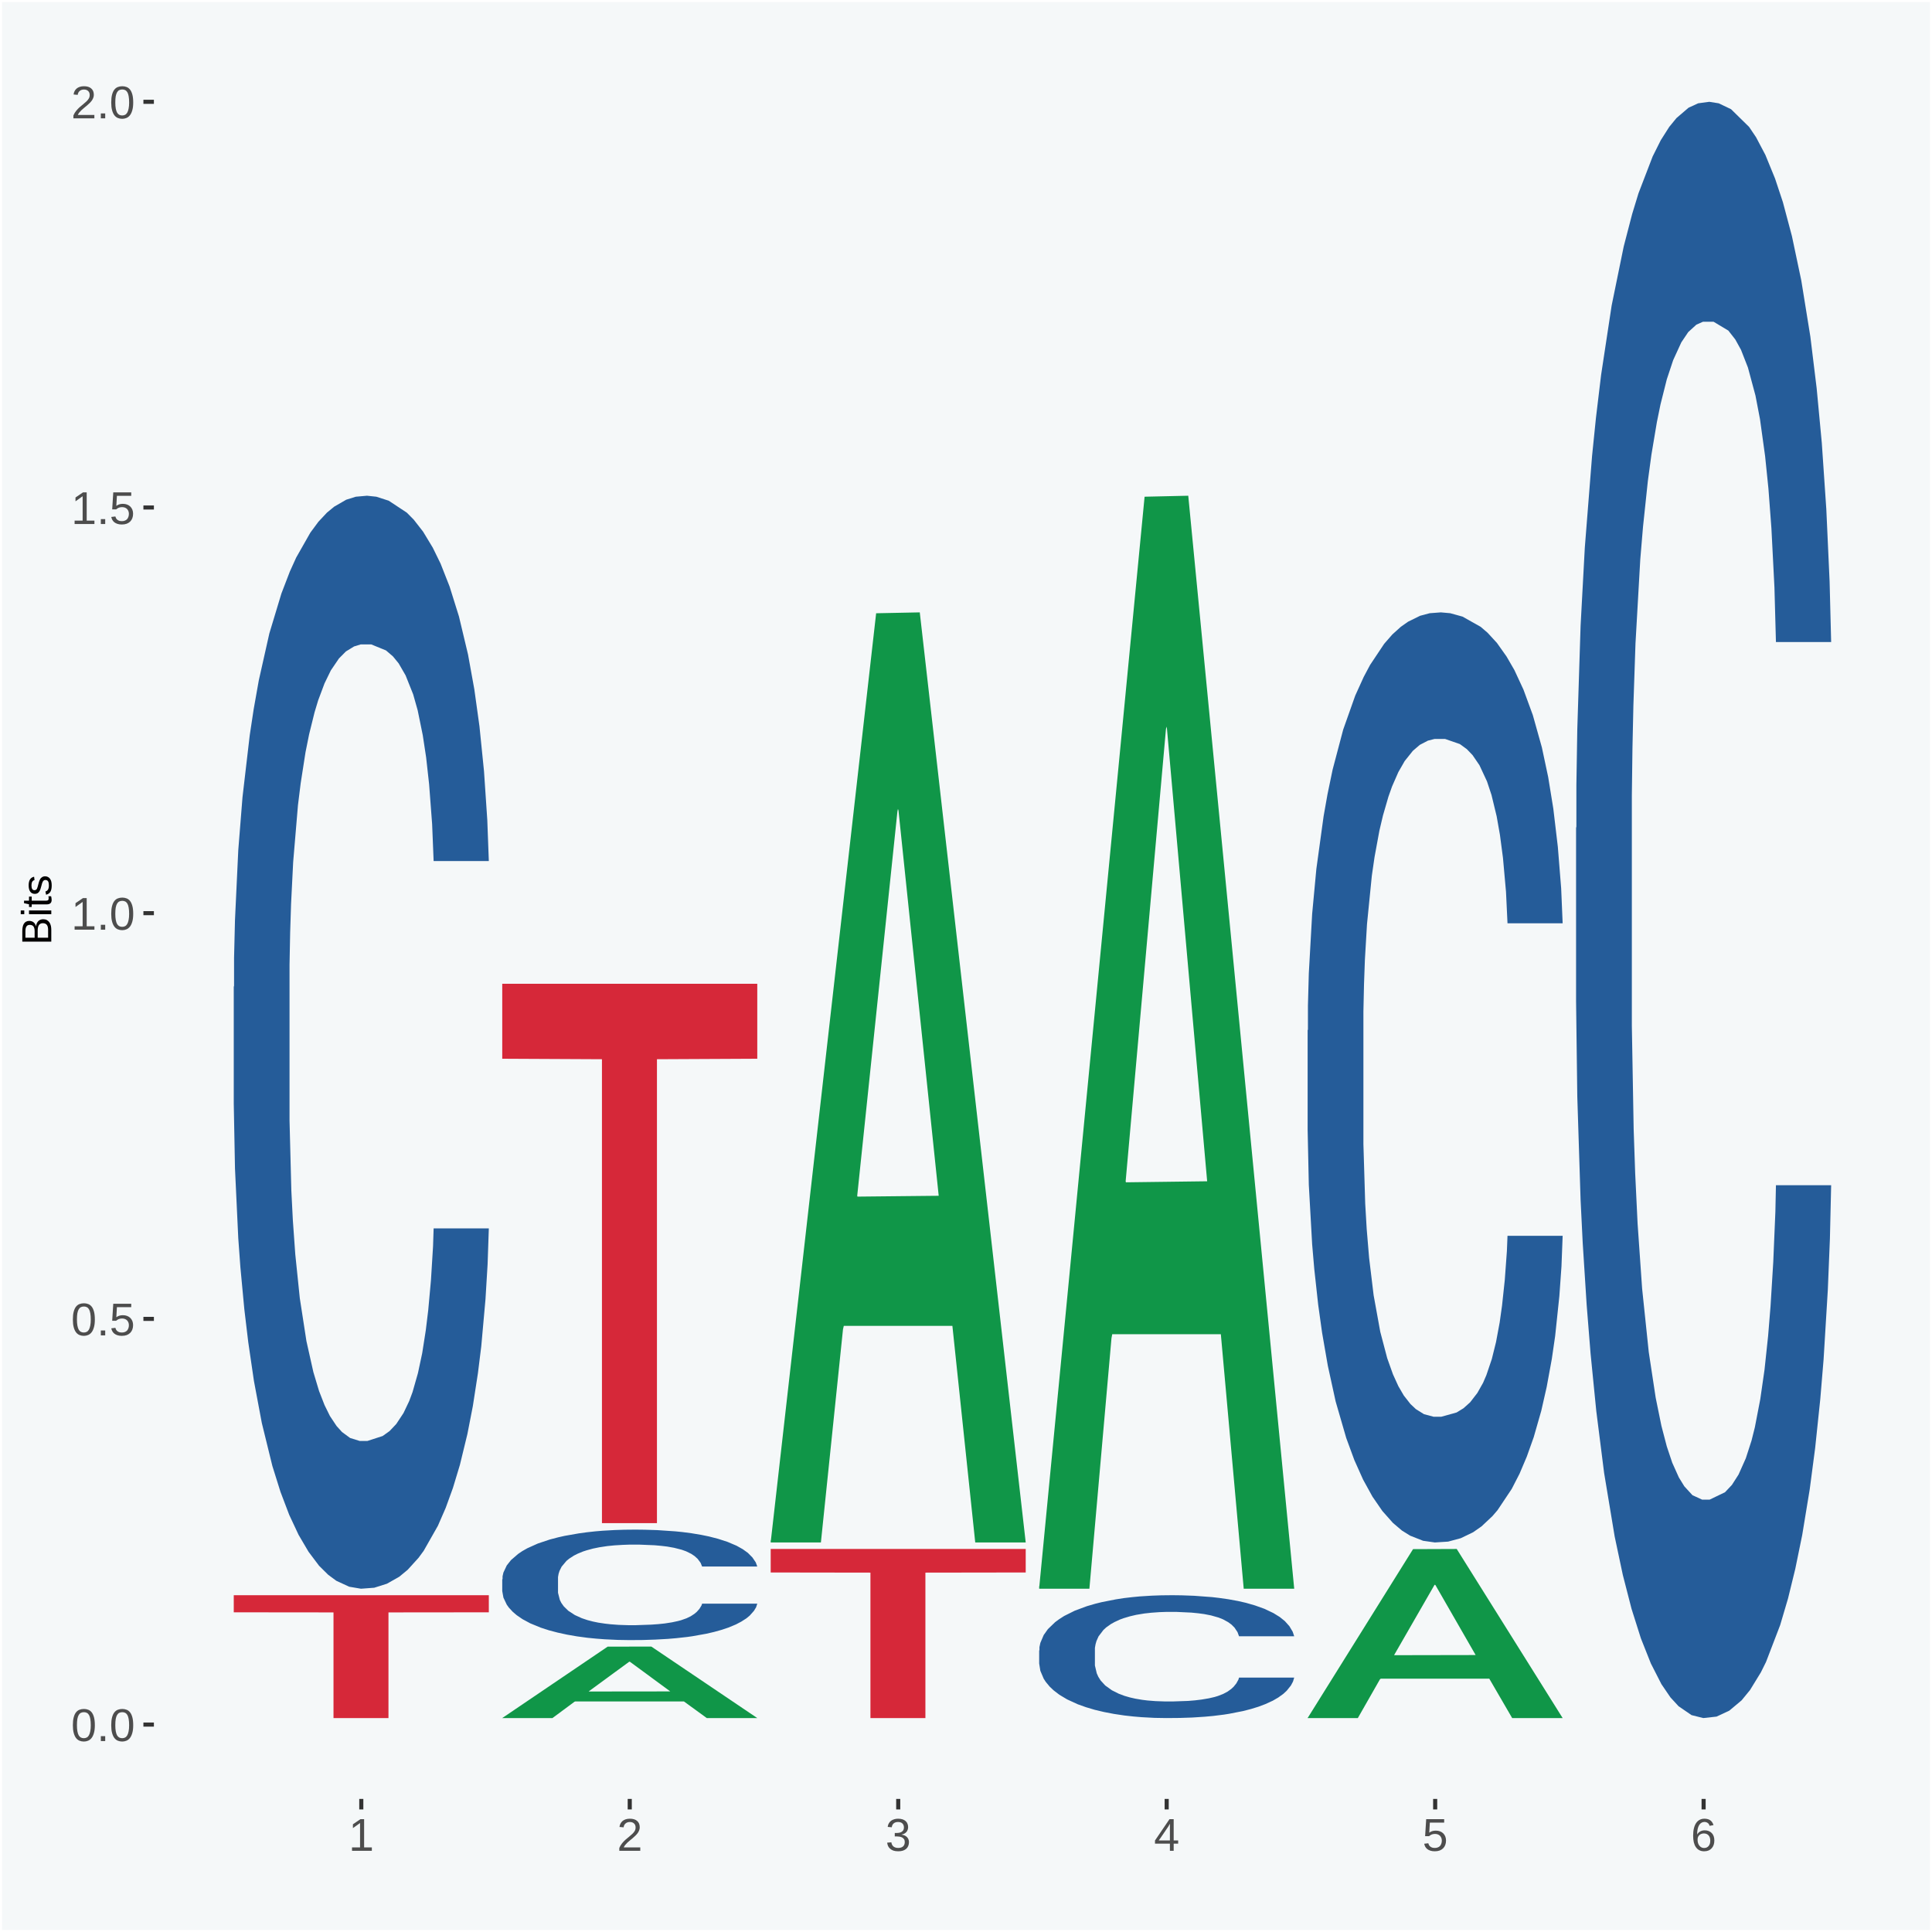 <?xml version="1.0" encoding="UTF-8"?>
<svg xmlns="http://www.w3.org/2000/svg" xmlns:xlink="http://www.w3.org/1999/xlink" width="504pt" height="504pt" viewBox="0 0 504 504" version="1.1">
<defs>
<g>
<symbol overflow="visible" id="glyph0-0">
<path style="stroke:none;" d="M 0.406 0 L 0.406 -8 L 3.594 -8 L 3.594 0 Z M 0.797 -0.406 L 3.188 -0.406 L 3.188 -7.594 L 0.797 -7.594 Z M 0.797 -0.406 "/>
</symbol>
<symbol overflow="visible" id="glyph0-1">
<path style="stroke:none;" d="M 6.203 -4.125 C 6.203 -3.332 6.125 -2.664 5.969 -2.125 C 5.82 -1.582 5.617 -1.145 5.359 -0.812 C 5.098 -0.477 4.789 -0.238 4.438 -0.094 C 4.094 0.051 3.723 0.125 3.328 0.125 C 2.922 0.125 2.539 0.051 2.188 -0.094 C 1.844 -0.238 1.539 -0.477 1.281 -0.812 C 1.031 -1.145 0.832 -1.582 0.688 -2.125 C 0.539 -2.664 0.469 -3.332 0.469 -4.125 C 0.469 -4.957 0.539 -5.645 0.688 -6.188 C 0.832 -6.738 1.035 -7.176 1.297 -7.5 C 1.555 -7.82 1.859 -8.047 2.203 -8.172 C 2.555 -8.305 2.941 -8.375 3.359 -8.375 C 3.754 -8.375 4.125 -8.305 4.469 -8.172 C 4.812 -8.047 5.113 -7.82 5.375 -7.5 C 5.633 -7.176 5.836 -6.738 5.984 -6.188 C 6.129 -5.645 6.203 -4.957 6.203 -4.125 Z M 5.141 -4.125 C 5.141 -4.781 5.098 -5.328 5.016 -5.766 C 4.941 -6.203 4.828 -6.551 4.672 -6.812 C 4.516 -7.07 4.328 -7.254 4.109 -7.359 C 3.891 -7.473 3.641 -7.531 3.359 -7.531 C 3.055 -7.531 2.789 -7.473 2.562 -7.359 C 2.344 -7.254 2.156 -7.07 2 -6.812 C 1.844 -6.551 1.723 -6.203 1.641 -5.766 C 1.566 -5.328 1.531 -4.781 1.531 -4.125 C 1.531 -3.5 1.57 -2.969 1.656 -2.531 C 1.738 -2.094 1.852 -1.742 2 -1.484 C 2.156 -1.223 2.344 -1.035 2.562 -0.922 C 2.789 -0.805 3.047 -0.75 3.328 -0.75 C 3.609 -0.75 3.859 -0.805 4.078 -0.922 C 4.305 -1.035 4.492 -1.223 4.641 -1.484 C 4.797 -1.742 4.914 -2.094 5 -2.531 C 5.094 -2.969 5.141 -3.5 5.141 -4.125 Z M 5.141 -4.125 "/>
</symbol>
<symbol overflow="visible" id="glyph0-2">
<path style="stroke:none;" d="M 1.094 0 L 1.094 -1.281 L 2.234 -1.281 L 2.234 0 Z M 1.094 0 "/>
</symbol>
<symbol overflow="visible" id="glyph0-3">
<path style="stroke:none;" d="M 6.172 -2.688 C 6.172 -2.27 6.109 -1.891 5.984 -1.547 C 5.859 -1.203 5.672 -0.906 5.422 -0.656 C 5.18 -0.414 4.879 -0.223 4.516 -0.078 C 4.148 0.055 3.723 0.125 3.234 0.125 C 2.805 0.125 2.43 0.07 2.109 -0.031 C 1.785 -0.133 1.508 -0.273 1.281 -0.453 C 1.062 -0.629 0.883 -0.836 0.75 -1.078 C 0.625 -1.316 0.535 -1.57 0.484 -1.844 L 1.547 -1.969 C 1.586 -1.812 1.645 -1.66 1.719 -1.516 C 1.801 -1.367 1.91 -1.238 2.047 -1.125 C 2.18 -1.008 2.348 -0.914 2.547 -0.844 C 2.742 -0.781 2.984 -0.75 3.266 -0.75 C 3.535 -0.75 3.781 -0.789 4 -0.875 C 4.227 -0.957 4.422 -1.078 4.578 -1.234 C 4.734 -1.398 4.852 -1.602 4.938 -1.844 C 5.031 -2.082 5.078 -2.359 5.078 -2.672 C 5.078 -2.922 5.035 -3.148 4.953 -3.359 C 4.867 -3.578 4.75 -3.766 4.594 -3.922 C 4.445 -4.078 4.258 -4.195 4.031 -4.281 C 3.812 -4.363 3.562 -4.406 3.281 -4.406 C 3.113 -4.406 2.953 -4.391 2.797 -4.359 C 2.648 -4.328 2.516 -4.285 2.391 -4.234 C 2.266 -4.18 2.148 -4.117 2.047 -4.047 C 1.941 -3.973 1.844 -3.895 1.75 -3.812 L 0.719 -3.812 L 1 -8.25 L 5.688 -8.25 L 5.688 -7.359 L 1.953 -7.359 L 1.797 -4.734 C 1.984 -4.879 2.219 -5.004 2.5 -5.109 C 2.781 -5.211 3.113 -5.266 3.5 -5.266 C 3.914 -5.266 4.285 -5.203 4.609 -5.078 C 4.941 -4.953 5.223 -4.773 5.453 -4.547 C 5.68 -4.316 5.859 -4.047 5.984 -3.734 C 6.109 -3.422 6.172 -3.07 6.172 -2.688 Z M 6.172 -2.688 "/>
</symbol>
<symbol overflow="visible" id="glyph0-4">
<path style="stroke:none;" d="M 0.922 0 L 0.922 -0.891 L 3.016 -0.891 L 3.016 -7.25 L 1.156 -5.922 L 1.156 -6.922 L 3.109 -8.25 L 4.078 -8.25 L 4.078 -0.891 L 6.094 -0.891 L 6.094 0 Z M 0.922 0 "/>
</symbol>
<symbol overflow="visible" id="glyph0-5">
<path style="stroke:none;" d="M 0.609 0 L 0.609 -0.75 C 0.805 -1.207 1.047 -1.609 1.328 -1.953 C 1.617 -2.305 1.922 -2.625 2.234 -2.906 C 2.555 -3.188 2.867 -3.445 3.172 -3.688 C 3.484 -3.938 3.766 -4.18 4.016 -4.422 C 4.266 -4.66 4.469 -4.91 4.625 -5.172 C 4.781 -5.441 4.859 -5.742 4.859 -6.078 C 4.859 -6.316 4.82 -6.523 4.75 -6.703 C 4.676 -6.879 4.57 -7.023 4.438 -7.141 C 4.312 -7.266 4.156 -7.359 3.969 -7.422 C 3.781 -7.484 3.578 -7.516 3.359 -7.516 C 3.141 -7.516 2.938 -7.484 2.75 -7.422 C 2.57 -7.367 2.41 -7.281 2.266 -7.156 C 2.117 -7.039 2 -6.895 1.906 -6.719 C 1.812 -6.551 1.754 -6.352 1.734 -6.125 L 0.656 -6.219 C 0.688 -6.508 0.766 -6.785 0.891 -7.047 C 1.023 -7.316 1.203 -7.551 1.422 -7.75 C 1.648 -7.945 1.922 -8.098 2.234 -8.203 C 2.555 -8.316 2.93 -8.375 3.359 -8.375 C 3.766 -8.375 4.125 -8.328 4.438 -8.234 C 4.758 -8.141 5.031 -7.992 5.25 -7.797 C 5.477 -7.609 5.648 -7.375 5.766 -7.094 C 5.879 -6.812 5.938 -6.488 5.938 -6.125 C 5.938 -5.844 5.883 -5.578 5.781 -5.328 C 5.688 -5.078 5.555 -4.836 5.391 -4.609 C 5.223 -4.379 5.031 -4.16 4.812 -3.953 C 4.594 -3.742 4.363 -3.535 4.125 -3.328 C 3.895 -3.129 3.656 -2.93 3.406 -2.734 C 3.164 -2.535 2.938 -2.336 2.719 -2.141 C 2.508 -1.941 2.32 -1.738 2.156 -1.531 C 1.988 -1.332 1.859 -1.117 1.766 -0.891 L 6.078 -0.891 L 6.078 0 Z M 0.609 0 "/>
</symbol>
<symbol overflow="visible" id="glyph0-6">
<path style="stroke:none;" d="M 6.141 -2.281 C 6.141 -1.906 6.078 -1.566 5.953 -1.266 C 5.836 -0.973 5.66 -0.723 5.422 -0.516 C 5.18 -0.305 4.883 -0.145 4.531 -0.031 C 4.188 0.07 3.789 0.125 3.344 0.125 C 2.832 0.125 2.398 0.062 2.047 -0.062 C 1.703 -0.195 1.414 -0.367 1.188 -0.578 C 0.957 -0.785 0.785 -1.02 0.672 -1.281 C 0.566 -1.551 0.492 -1.832 0.453 -2.125 L 1.547 -2.219 C 1.578 -2 1.633 -1.801 1.719 -1.625 C 1.801 -1.445 1.914 -1.289 2.062 -1.156 C 2.207 -1.031 2.383 -0.93 2.594 -0.859 C 2.801 -0.785 3.051 -0.75 3.344 -0.75 C 3.875 -0.75 4.289 -0.879 4.594 -1.141 C 4.895 -1.41 5.047 -1.801 5.047 -2.312 C 5.047 -2.613 4.977 -2.859 4.844 -3.047 C 4.707 -3.234 4.539 -3.379 4.344 -3.484 C 4.145 -3.586 3.926 -3.656 3.688 -3.688 C 3.445 -3.727 3.227 -3.75 3.031 -3.75 L 2.438 -3.75 L 2.438 -4.656 L 3.016 -4.656 C 3.211 -4.656 3.414 -4.676 3.625 -4.719 C 3.844 -4.758 4.039 -4.832 4.219 -4.938 C 4.395 -5.051 4.539 -5.195 4.656 -5.375 C 4.77 -5.562 4.828 -5.797 4.828 -6.078 C 4.828 -6.523 4.695 -6.875 4.438 -7.125 C 4.188 -7.383 3.801 -7.516 3.281 -7.516 C 2.82 -7.516 2.445 -7.395 2.156 -7.156 C 1.875 -6.914 1.707 -6.578 1.656 -6.141 L 0.594 -6.234 C 0.633 -6.598 0.734 -6.91 0.891 -7.172 C 1.047 -7.441 1.242 -7.664 1.484 -7.844 C 1.734 -8.02 2.008 -8.148 2.312 -8.234 C 2.625 -8.328 2.953 -8.375 3.297 -8.375 C 3.754 -8.375 4.148 -8.316 4.484 -8.203 C 4.816 -8.086 5.086 -7.93 5.297 -7.734 C 5.516 -7.535 5.672 -7.301 5.766 -7.031 C 5.867 -6.77 5.922 -6.488 5.922 -6.188 C 5.922 -5.945 5.883 -5.723 5.812 -5.516 C 5.75 -5.305 5.645 -5.113 5.5 -4.938 C 5.363 -4.77 5.188 -4.625 4.969 -4.5 C 4.75 -4.383 4.488 -4.297 4.188 -4.234 L 4.188 -4.219 C 4.52 -4.176 4.805 -4.098 5.047 -3.984 C 5.297 -3.867 5.5 -3.723 5.656 -3.547 C 5.82 -3.379 5.941 -3.188 6.016 -2.969 C 6.098 -2.75 6.141 -2.52 6.141 -2.281 Z M 6.141 -2.281 "/>
</symbol>
<symbol overflow="visible" id="glyph0-7">
<path style="stroke:none;" d="M 5.156 -1.875 L 5.156 0 L 4.172 0 L 4.172 -1.875 L 0.281 -1.875 L 0.281 -2.688 L 4.062 -8.25 L 5.156 -8.25 L 5.156 -2.703 L 6.328 -2.703 L 6.328 -1.875 Z M 4.172 -7.062 C 4.16 -7.039 4.141 -7.004 4.109 -6.953 C 4.078 -6.898 4.039 -6.836 4 -6.766 C 3.957 -6.691 3.914 -6.617 3.875 -6.547 C 3.844 -6.473 3.812 -6.414 3.781 -6.375 L 1.656 -3.25 C 1.633 -3.219 1.602 -3.176 1.562 -3.125 C 1.531 -3.07 1.492 -3.02 1.453 -2.969 C 1.422 -2.914 1.383 -2.863 1.344 -2.812 C 1.301 -2.77 1.27 -2.734 1.25 -2.703 L 4.172 -2.703 Z M 4.172 -7.062 "/>
</symbol>
<symbol overflow="visible" id="glyph0-8">
<path style="stroke:none;" d="M 6.141 -2.703 C 6.141 -2.285 6.082 -1.906 5.969 -1.562 C 5.852 -1.219 5.68 -0.922 5.453 -0.672 C 5.234 -0.422 4.957 -0.223 4.625 -0.078 C 4.289 0.055 3.91 0.125 3.484 0.125 C 3.004 0.125 2.582 0.031 2.219 -0.156 C 1.863 -0.344 1.566 -0.609 1.328 -0.953 C 1.086 -1.297 0.906 -1.719 0.781 -2.219 C 0.664 -2.727 0.609 -3.301 0.609 -3.938 C 0.609 -4.676 0.676 -5.32 0.812 -5.875 C 0.945 -6.426 1.141 -6.883 1.391 -7.25 C 1.648 -7.625 1.961 -7.906 2.328 -8.094 C 2.691 -8.281 3.102 -8.375 3.562 -8.375 C 3.844 -8.375 4.102 -8.344 4.344 -8.281 C 4.594 -8.227 4.816 -8.133 5.016 -8 C 5.223 -7.875 5.398 -7.703 5.547 -7.484 C 5.703 -7.273 5.828 -7.016 5.922 -6.703 L 4.906 -6.516 C 4.801 -6.867 4.629 -7.125 4.391 -7.281 C 4.148 -7.445 3.867 -7.531 3.547 -7.531 C 3.266 -7.531 3.004 -7.457 2.766 -7.312 C 2.535 -7.176 2.336 -6.973 2.172 -6.703 C 2.004 -6.43 1.875 -6.086 1.781 -5.672 C 1.695 -5.266 1.656 -4.789 1.656 -4.25 C 1.852 -4.602 2.125 -4.875 2.469 -5.062 C 2.812 -5.25 3.207 -5.344 3.656 -5.344 C 4.031 -5.344 4.367 -5.281 4.672 -5.156 C 4.984 -5.031 5.25 -4.852 5.469 -4.625 C 5.688 -4.406 5.852 -4.129 5.969 -3.797 C 6.082 -3.473 6.141 -3.109 6.141 -2.703 Z M 5.078 -2.656 C 5.078 -2.938 5.039 -3.191 4.969 -3.422 C 4.895 -3.66 4.785 -3.859 4.641 -4.016 C 4.504 -4.18 4.332 -4.305 4.125 -4.391 C 3.926 -4.484 3.688 -4.531 3.406 -4.531 C 3.219 -4.531 3.023 -4.5 2.828 -4.438 C 2.629 -4.383 2.453 -4.289 2.297 -4.156 C 2.141 -4.031 2.008 -3.863 1.906 -3.656 C 1.812 -3.457 1.766 -3.207 1.766 -2.906 C 1.766 -2.602 1.801 -2.316 1.875 -2.047 C 1.957 -1.785 2.07 -1.555 2.219 -1.359 C 2.363 -1.172 2.539 -1.02 2.75 -0.906 C 2.957 -0.789 3.191 -0.734 3.453 -0.734 C 3.703 -0.734 3.926 -0.773 4.125 -0.859 C 4.332 -0.953 4.504 -1.082 4.641 -1.25 C 4.785 -1.414 4.895 -1.613 4.969 -1.844 C 5.039 -2.082 5.078 -2.352 5.078 -2.656 Z M 5.078 -2.656 "/>
</symbol>
<symbol overflow="visible" id="glyph1-0">
<path style="stroke:none;" d="M 0 -0.359 L -7.328 -0.359 L -7.328 -3.281 L 0 -3.281 Z M -0.359 -0.734 L -0.359 -2.922 L -6.969 -2.922 L -6.969 -0.734 Z M -0.359 -0.734 "/>
</symbol>
<symbol overflow="visible" id="glyph1-1">
<path style="stroke:none;" d="M -2.125 -6.75 C -1.75 -6.75 -1.426 -6.676 -1.156 -6.531 C -0.883 -6.383 -0.66 -6.18 -0.484 -5.922 C -0.316 -5.672 -0.191 -5.375 -0.109 -5.031 C -0.035 -4.695 0 -4.344 0 -3.969 L 0 -0.906 L -7.562 -0.906 L -7.562 -3.656 C -7.562 -4.07 -7.523 -4.441 -7.453 -4.766 C -7.391 -5.098 -7.281 -5.379 -7.125 -5.609 C -6.977 -5.836 -6.789 -6.008 -6.562 -6.125 C -6.332 -6.25 -6.055 -6.312 -5.734 -6.312 C -5.523 -6.312 -5.328 -6.281 -5.141 -6.219 C -4.953 -6.164 -4.781 -6.078 -4.625 -5.953 C -4.477 -5.836 -4.348 -5.688 -4.234 -5.5 C -4.129 -5.32 -4.047 -5.113 -3.984 -4.875 C -3.953 -5.176 -3.883 -5.441 -3.781 -5.672 C -3.676 -5.91 -3.539 -6.109 -3.375 -6.266 C -3.219 -6.43 -3.031 -6.551 -2.812 -6.625 C -2.602 -6.707 -2.375 -6.75 -2.125 -6.75 Z M -5.609 -5.281 C -6.016 -5.281 -6.305 -5.141 -6.484 -4.859 C -6.66 -4.586 -6.75 -4.188 -6.75 -3.656 L -6.75 -1.922 L -4.344 -1.922 L -4.344 -3.656 C -4.344 -3.957 -4.375 -4.211 -4.438 -4.422 C -4.5 -4.629 -4.582 -4.797 -4.688 -4.922 C -4.801 -5.047 -4.93 -5.133 -5.078 -5.188 C -5.234 -5.25 -5.41 -5.281 -5.609 -5.281 Z M -2.219 -5.719 C -2.457 -5.719 -2.66 -5.672 -2.828 -5.578 C -2.992 -5.492 -3.129 -5.367 -3.234 -5.203 C -3.348 -5.047 -3.426 -4.848 -3.469 -4.609 C -3.52 -4.379 -3.547 -4.125 -3.547 -3.844 L -3.547 -1.922 L -0.828 -1.922 L -0.828 -3.922 C -0.828 -4.18 -0.848 -4.422 -0.891 -4.641 C -0.93 -4.859 -1.004 -5.047 -1.109 -5.203 C -1.211 -5.367 -1.352 -5.492 -1.531 -5.578 C -1.719 -5.672 -1.945 -5.719 -2.219 -5.719 Z M -2.219 -5.719 "/>
</symbol>
<symbol overflow="visible" id="glyph1-2">
<path style="stroke:none;" d="M -7.047 -0.734 L -7.969 -0.734 L -7.969 -1.703 L -7.047 -1.703 Z M 0 -0.734 L -5.812 -0.734 L -5.812 -1.703 L 0 -1.703 Z M 0 -0.734 "/>
</symbol>
<symbol overflow="visible" id="glyph1-3">
<path style="stroke:none;" d="M -0.047 -2.969 C -0.004 -2.82 0.023 -2.672 0.047 -2.516 C 0.078 -2.367 0.094 -2.195 0.094 -2 C 0.094 -1.227 -0.348 -0.844 -1.234 -0.844 L -5.109 -0.844 L -5.109 -0.172 L -5.812 -0.172 L -5.812 -0.875 L -7.109 -1.156 L -7.109 -1.812 L -5.812 -1.812 L -5.812 -2.875 L -5.109 -2.875 L -5.109 -1.812 L -1.438 -1.812 C -1.156 -1.812 -0.957 -1.852 -0.844 -1.938 C -0.738 -2.031 -0.688 -2.191 -0.688 -2.422 C -0.688 -2.516 -0.691 -2.602 -0.703 -2.688 C -0.711 -2.77 -0.727 -2.863 -0.75 -2.969 Z M -0.047 -2.969 "/>
</symbol>
<symbol overflow="visible" id="glyph1-4">
<path style="stroke:none;" d="M -1.609 -5.109 C -1.336 -5.109 -1.094 -5.051 -0.875 -4.938 C -0.664 -4.832 -0.488 -4.68 -0.344 -4.484 C -0.195 -4.285 -0.082 -4.039 0 -3.75 C 0.07 -3.457 0.109 -3.125 0.109 -2.75 C 0.109 -2.406 0.082 -2.098 0.031 -1.828 C -0.02 -1.555 -0.102 -1.316 -0.219 -1.109 C -0.332 -0.91 -0.484 -0.742 -0.672 -0.609 C -0.859 -0.473 -1.086 -0.375 -1.359 -0.312 L -1.531 -1.156 C -1.219 -1.238 -0.988 -1.41 -0.844 -1.672 C -0.695 -1.93 -0.625 -2.289 -0.625 -2.75 C -0.625 -2.957 -0.641 -3.145 -0.672 -3.312 C -0.703 -3.488 -0.75 -3.641 -0.812 -3.766 C -0.883 -3.891 -0.977 -3.984 -1.094 -4.047 C -1.207 -4.117 -1.352 -4.156 -1.531 -4.156 C -1.707 -4.156 -1.848 -4.113 -1.953 -4.031 C -2.066 -3.957 -2.16 -3.844 -2.234 -3.688 C -2.316 -3.539 -2.383 -3.363 -2.438 -3.156 C -2.5 -2.945 -2.562 -2.719 -2.625 -2.469 C -2.688 -2.238 -2.754 -2.008 -2.828 -1.781 C -2.898 -1.551 -3 -1.344 -3.125 -1.156 C -3.25 -0.969 -3.398 -0.816 -3.578 -0.703 C -3.766 -0.586 -4 -0.531 -4.281 -0.531 C -4.812 -0.531 -5.211 -0.719 -5.484 -1.094 C -5.766 -1.477 -5.906 -2.031 -5.906 -2.75 C -5.906 -3.395 -5.789 -3.906 -5.562 -4.281 C -5.332 -4.656 -4.973 -4.895 -4.484 -5 L -4.375 -4.125 C -4.52 -4.094 -4.645 -4.035 -4.75 -3.953 C -4.852 -3.867 -4.938 -3.766 -5 -3.641 C -5.062 -3.516 -5.102 -3.375 -5.125 -3.219 C -5.156 -3.07 -5.172 -2.914 -5.172 -2.75 C -5.172 -2.312 -5.102 -1.988 -4.969 -1.781 C -4.844 -1.582 -4.645 -1.484 -4.375 -1.484 C -4.219 -1.484 -4.086 -1.52 -3.984 -1.594 C -3.879 -1.664 -3.789 -1.77 -3.719 -1.906 C -3.656 -2.051 -3.598 -2.219 -3.547 -2.406 C -3.492 -2.602 -3.438 -2.816 -3.375 -3.047 C -3.332 -3.203 -3.289 -3.359 -3.25 -3.516 C -3.207 -3.68 -3.156 -3.836 -3.094 -3.984 C -3.031 -4.141 -2.957 -4.285 -2.875 -4.422 C -2.789 -4.555 -2.688 -4.672 -2.562 -4.766 C -2.445 -4.867 -2.312 -4.953 -2.156 -5.016 C -2 -5.078 -1.816 -5.109 -1.609 -5.109 Z M -1.609 -5.109 "/>
</symbol>
</g>
<clipPath id="clip1">
  <path d="M 40.148 5.48 L 498.52 5.48 L 498.52 469.281 L 40.148 469.281 Z M 40.148 5.48 "/>
</clipPath>
</defs>
<g id="surface1">
<rect x="0" y="0" width="504" height="504" style="fill:rgb(96.078%,97.255%,97.647%);fill-opacity:1;stroke:none;"/>
<path style="fill:none;stroke-width:1.07;stroke-linecap:round;stroke-linejoin:round;stroke:rgb(100%,100%,100%);stroke-opacity:1;stroke-miterlimit:10;" d="M 0 0 L 504 0 L 504 504 L 0 504 Z M 0 0 " transform="matrix(1,0,0,-1,0,504)"/>
<g clip-path="url(#clip1)" clip-rule="nonzero">
<path style=" stroke:none;fill-rule:nonzero;fill:rgb(96.078%,97.255%,97.647%);fill-opacity:1;" d="M 40.148 469.281 L 498.52 469.281 L 498.52 5.48 L 40.148 5.48 Z M 40.148 469.281 "/>
</g>
<path style=" stroke:none;fill-rule:nonzero;fill:rgb(14.51%,36.078%,60.001%);fill-opacity:1;" d="M 60.98 257.43 L 61.059 257.172 L 61.059 249.879 L 61.301 239.98 L 62.16 221.762 L 63.262 207.949 L 65.148 191.809 L 66.172 185.039 L 67.512 177.488 L 70.262 165.25 L 73.41 154.828 L 75.609 149.109 L 77.262 145.461 L 80.961 138.949 L 83.078 136.09 L 85.281 133.738 L 87.172 132.18 L 90.32 130.359 L 92.828 129.578 L 95.738 129.32 L 98.18 129.578 L 101.41 130.621 L 106.129 133.738 L 107.93 135.559 L 110.371 138.691 L 112.891 142.859 L 114.93 147.02 L 117.289 153.012 L 119.73 160.82 L 122.09 170.719 L 123.738 179.828 L 125.078 189.469 L 126.262 201.18 L 127.121 213.941 L 127.52 224.621 L 113.121 224.621 L 112.73 214.988 L 111.941 204.57 L 111.16 197.539 L 110.289 191.809 L 108.961 185.301 L 107.781 181.129 L 105.809 176.191 L 104 173.059 L 102.512 171.238 L 100.699 169.68 L 96.852 168.109 L 94.09 168.109 L 92.359 168.641 L 90.238 169.941 L 88.43 171.762 L 86.309 174.879 L 84.66 178.27 L 83 182.699 L 82.059 185.82 L 80.641 191.551 L 79.699 196.238 L 78.441 204.309 L 77.73 210.039 L 76.48 224.879 L 75.93 235.82 L 75.691 243.371 L 75.531 251.699 L 75.531 292.32 L 76 310.551 L 76.398 318.359 L 77.031 327.219 L 78.211 338.672 L 79.941 349.871 L 81.75 357.941 L 83.238 362.891 L 84.66 366.539 L 86.07 369.398 L 87.801 372 L 89.219 373.57 L 91.34 375.129 L 93.859 375.91 L 95.82 375.91 L 99.828 374.609 L 101.641 373.309 L 103.371 371.48 L 105.262 368.621 L 106.75 365.488 L 107.621 363.148 L 109.031 358.199 L 110.141 353 L 111.078 347.012 L 111.711 341.801 L 112.422 333.988 L 112.969 325.129 L 113.121 320.449 L 127.52 320.449 L 127.199 329.82 L 126.648 338.93 L 125.551 351.172 L 124.68 358.199 L 123.352 366.801 L 121.93 374.09 L 119.969 382.16 L 118.16 388.148 L 116.27 393.359 L 114.23 398.039 L 110.531 404.551 L 109.191 406.379 L 106.359 409.5 L 104.16 411.32 L 100.93 413.148 L 97.629 414.191 L 94.172 414.449 L 91.102 413.93 L 87.719 412.371 L 85.602 410.801 L 83.238 408.461 L 80.488 404.809 L 77.891 400.391 L 75.449 395.18 L 73.172 389.191 L 71.051 382.422 L 68.301 371.219 L 66.25 360.289 L 64.762 350.129 L 63.738 341.539 L 62.711 330.602 L 62.16 323.051 L 61.301 304.82 L 60.98 287.898 Z M 60.98 257.43 "/>
<path style=" stroke:none;fill-rule:nonzero;fill:rgb(83.922%,15.686%,22.353%);fill-opacity:1;" d="M 60.98 416.141 L 127.52 416.141 L 127.52 420.602 L 101.34 420.629 L 101.34 448.191 L 87 448.191 L 87 420.629 L 60.98 420.602 Z M 60.98 416.141 "/>
<path style=" stroke:none;fill-rule:nonzero;fill:rgb(6.274%,58.824%,28.235%);fill-opacity:1;" d="M 131.02 448.16 L 131.09 448.141 L 158.52 429.559 L 169.91 429.539 L 197.551 448.191 L 184.379 448.191 L 178.41 443.852 L 150.09 443.852 L 149.879 443.922 L 144.121 448.191 L 131.02 448.191 L 131.02 448.16 L 153.648 441.262 L 174.852 441.238 L 164.352 433.52 L 164.219 433.48 L 164.078 433.539 L 153.578 441.238 L 153.648 441.262 Z M 131.02 448.16 "/>
<path style=" stroke:none;fill-rule:nonzero;fill:rgb(14.51%,36.078%,60.001%);fill-opacity:1;" d="M 131.02 411.98 L 131.102 411.949 L 131.102 411.219 L 131.328 410.219 L 132.199 408.371 L 133.301 406.98 L 135.191 405.352 L 136.211 404.66 L 137.551 403.898 L 140.301 402.66 L 143.441 401.609 L 145.648 401.031 L 147.301 400.66 L 150.988 400.012 L 153.121 399.719 L 155.32 399.48 L 157.211 399.32 L 160.352 399.141 L 162.871 399.059 L 165.781 399.031 L 168.219 399.059 L 171.441 399.16 L 176.16 399.48 L 177.969 399.66 L 180.41 399.98 L 182.922 400.398 L 184.969 400.82 L 187.328 401.43 L 189.762 402.219 L 192.121 403.219 L 193.77 404.141 L 195.109 405.109 L 196.289 406.301 L 197.16 407.59 L 197.551 408.66 L 183.16 408.66 L 182.762 407.691 L 181.98 406.641 L 181.191 405.93 L 180.328 405.352 L 178.988 404.691 L 177.809 404.27 L 175.84 403.77 L 174.039 403.449 L 172.539 403.27 L 170.73 403.109 L 166.879 402.949 L 164.129 402.949 L 162.398 403.012 L 160.27 403.141 L 158.461 403.32 L 156.34 403.641 L 154.691 403.98 L 153.039 404.43 L 152.09 404.738 L 150.68 405.32 L 149.73 405.801 L 148.48 406.609 L 147.77 407.191 L 146.512 408.691 L 145.961 409.801 L 145.719 410.559 L 145.57 411.398 L 145.57 415.512 L 146.039 417.352 L 146.43 418.141 L 147.059 419.031 L 148.238 420.191 L 149.969 421.32 L 151.781 422.141 L 153.27 422.641 L 154.691 423.012 L 156.102 423.301 L 157.84 423.559 L 159.25 423.719 L 161.371 423.879 L 163.891 423.961 L 165.859 423.961 L 169.871 423.82 L 171.68 423.691 L 173.41 423.512 L 175.289 423.219 L 176.789 422.898 L 177.648 422.672 L 179.07 422.172 L 180.172 421.641 L 181.109 421.031 L 181.738 420.512 L 182.449 419.719 L 183 418.82 L 183.16 418.352 L 197.551 418.352 L 197.238 419.301 L 196.68 420.219 L 195.578 421.461 L 194.719 422.172 L 193.379 423.031 L 191.969 423.77 L 190 424.59 L 188.191 425.191 L 186.301 425.719 L 184.262 426.191 L 180.559 426.852 L 179.23 427.039 L 176.391 427.352 L 174.191 427.539 L 170.969 427.719 L 167.672 427.828 L 164.211 427.852 L 161.141 427.801 L 157.762 427.641 L 155.629 427.48 L 153.27 427.25 L 150.52 426.879 L 147.93 426.43 L 145.488 425.898 L 143.211 425.301 L 141.078 424.609 L 138.328 423.48 L 136.289 422.379 L 134.789 421.352 L 133.77 420.48 L 132.75 419.379 L 132.199 418.609 L 131.328 416.77 L 131.02 415.059 Z M 131.02 411.98 "/>
<path style=" stroke:none;fill-rule:nonzero;fill:rgb(83.922%,15.686%,22.353%);fill-opacity:1;" d="M 131.02 256.641 L 197.551 256.641 L 197.551 276.191 L 171.379 276.32 L 171.379 397.34 L 157.031 397.34 L 157.031 276.32 L 131.02 276.191 Z M 131.02 256.641 "/>
<path style=" stroke:none;fill-rule:nonzero;fill:rgb(6.274%,58.824%,28.235%);fill-opacity:1;" d="M 201.051 401.93 L 201.121 401.699 L 228.559 159.98 L 239.941 159.75 L 267.578 402.379 L 254.41 402.379 L 248.449 345.879 L 220.121 345.879 L 219.91 346.789 L 214.148 402.379 L 201.051 402.379 L 201.051 401.93 L 223.691 312.16 L 244.879 311.941 L 234.391 211.469 L 234.25 211.012 L 234.109 211.691 L 223.621 311.941 L 223.691 312.16 Z M 201.051 401.93 "/>
<path style=" stroke:none;fill-rule:nonzero;fill:rgb(83.922%,15.686%,22.353%);fill-opacity:1;" d="M 201.051 404.078 L 267.578 404.078 L 267.578 410.211 L 241.41 410.25 L 241.41 448.191 L 227.07 448.191 L 227.07 410.25 L 201.051 410.211 Z M 201.051 404.078 "/>
<path style=" stroke:none;fill-rule:nonzero;fill:rgb(6.274%,58.824%,28.235%);fill-opacity:1;" d="M 271.09 413.91 L 271.148 413.648 L 298.59 129.578 L 309.98 129.32 L 337.621 414.449 L 324.449 414.449 L 318.48 348.051 L 290.148 348.051 L 289.949 349.121 L 284.191 414.449 L 271.09 414.449 L 271.09 413.91 L 293.719 308.43 L 314.91 308.16 L 304.422 190.09 L 304.281 189.551 L 304.148 190.359 L 293.648 308.16 L 293.719 308.43 Z M 271.09 413.91 "/>
<path style=" stroke:none;fill-rule:nonzero;fill:rgb(14.51%,36.078%,60.001%);fill-opacity:1;" d="M 271.09 430.539 L 271.16 430.512 L 271.16 429.691 L 271.398 428.578 L 272.27 426.531 L 273.371 424.98 L 275.25 423.172 L 276.281 422.41 L 277.609 421.559 L 280.371 420.18 L 283.512 419.012 L 285.711 418.371 L 287.359 417.961 L 291.059 417.23 L 293.18 416.898 L 295.391 416.641 L 297.27 416.461 L 300.422 416.262 L 302.941 416.172 L 305.852 416.141 L 308.281 416.172 L 311.512 416.289 L 316.23 416.641 L 318.039 416.852 L 320.469 417.199 L 322.988 417.66 L 325.031 418.129 L 327.391 418.809 L 329.828 419.68 L 332.191 420.801 L 333.84 421.82 L 335.18 422.898 L 336.359 424.219 L 337.219 425.66 L 337.621 426.859 L 323.23 426.859 L 322.828 425.77 L 322.051 424.602 L 321.262 423.809 L 320.391 423.172 L 319.059 422.441 L 317.879 421.969 L 315.91 421.41 L 314.102 421.059 L 312.609 420.859 L 310.801 420.68 L 306.949 420.5 L 304.191 420.5 L 302.461 420.559 L 300.34 420.711 L 298.531 420.91 L 296.41 421.262 L 294.762 421.648 L 293.109 422.141 L 292.16 422.488 L 290.75 423.141 L 289.801 423.672 L 288.539 424.57 L 287.84 425.219 L 286.578 426.879 L 286.031 428.109 L 285.789 428.961 L 285.629 429.898 L 285.629 434.469 L 286.109 436.512 L 286.5 437.391 L 287.129 438.391 L 288.309 439.68 L 290.039 440.93 L 291.852 441.84 L 293.34 442.398 L 294.762 442.809 L 296.172 443.129 L 297.898 443.422 L 299.32 443.602 L 301.441 443.77 L 303.961 443.859 L 305.922 443.859 L 309.941 443.719 L 311.738 443.57 L 313.469 443.359 L 315.359 443.039 L 316.859 442.691 L 317.719 442.43 L 319.141 441.871 L 320.238 441.289 L 321.18 440.609 L 321.809 440.031 L 322.52 439.148 L 323.07 438.148 L 323.23 437.629 L 337.621 437.629 L 337.301 438.68 L 336.75 439.711 L 335.648 441.078 L 334.789 441.871 L 333.449 442.84 L 332.031 443.66 L 330.07 444.559 L 328.262 445.238 L 326.371 445.82 L 324.328 446.352 L 320.629 447.078 L 319.289 447.289 L 316.461 447.641 L 314.262 447.84 L 311.039 448.051 L 307.73 448.16 L 304.27 448.191 L 301.211 448.141 L 297.82 447.961 L 295.699 447.781 L 293.34 447.52 L 290.59 447.109 L 287.988 446.609 L 285.559 446.031 L 283.281 445.352 L 281.148 444.59 L 278.398 443.328 L 276.352 442.109 L 274.859 440.961 L 273.84 440 L 272.82 438.77 L 272.27 437.922 L 271.398 435.871 L 271.09 433.969 Z M 271.09 430.539 "/>
<path style=" stroke:none;fill-rule:nonzero;fill:rgb(6.274%,58.824%,28.235%);fill-opacity:1;" d="M 341.121 448.109 L 341.191 448.07 L 368.621 404.121 L 380.012 404.078 L 407.648 448.191 L 394.48 448.191 L 388.512 437.922 L 360.191 437.922 L 359.98 438.09 L 354.219 448.191 L 341.121 448.191 L 341.121 448.109 L 363.75 431.789 L 384.949 431.75 L 374.449 413.48 L 374.32 413.398 L 374.18 413.52 L 363.691 431.75 L 363.75 431.789 Z M 341.121 448.109 "/>
<path style=" stroke:none;fill-rule:nonzero;fill:rgb(14.51%,36.078%,60.001%);fill-opacity:1;" d="M 341.121 268.77 L 341.199 268.551 L 341.199 262.34 L 341.43 253.922 L 342.301 238.41 L 343.398 226.672 L 345.289 212.93 L 346.309 207.172 L 347.648 200.738 L 350.398 190.328 L 353.539 181.461 L 355.75 176.59 L 357.398 173.488 L 361.09 167.949 L 363.219 165.512 L 365.422 163.52 L 367.309 162.191 L 370.449 160.641 L 372.969 159.969 L 375.879 159.75 L 378.32 159.969 L 381.539 160.859 L 386.262 163.52 L 388.07 165.07 L 390.512 167.73 L 393.02 171.27 L 395.07 174.82 L 397.43 179.91 L 399.871 186.559 L 402.23 194.98 L 403.879 202.738 L 405.211 210.941 L 406.391 220.91 L 407.262 231.762 L 407.648 240.852 L 393.262 240.852 L 392.871 232.648 L 392.078 223.789 L 391.289 217.801 L 390.43 212.93 L 389.09 207.391 L 387.91 203.84 L 385.949 199.629 L 384.141 196.98 L 382.641 195.422 L 380.828 194.102 L 376.98 192.77 L 374.23 192.77 L 372.5 193.211 L 370.371 194.32 L 368.57 195.871 L 366.441 198.531 L 364.789 201.41 L 363.141 205.172 L 362.199 207.828 L 360.781 212.711 L 359.84 216.699 L 358.578 223.57 L 357.871 228.441 L 356.609 241.07 L 356.059 250.379 L 355.828 256.801 L 355.672 263.891 L 355.672 298.461 L 356.141 313.969 L 356.531 320.621 L 357.16 328.148 L 358.34 337.898 L 360.07 347.43 L 361.879 354.301 L 363.379 358.512 L 364.789 361.609 L 366.211 364.051 L 367.941 366.262 L 369.352 367.59 L 371.48 368.922 L 373.988 369.59 L 375.961 369.59 L 379.969 368.48 L 381.781 367.371 L 383.512 365.82 L 385.398 363.379 L 386.891 360.73 L 387.75 358.73 L 389.172 354.52 L 390.27 350.09 L 391.219 344.988 L 391.84 340.559 L 392.551 333.91 L 393.102 326.379 L 393.262 322.391 L 407.648 322.391 L 407.34 330.371 L 406.789 338.121 L 405.691 348.539 L 404.82 354.52 L 403.48 361.828 L 402.07 368.039 L 400.102 374.91 L 398.289 380 L 396.41 384.43 L 394.359 388.422 L 390.66 393.961 L 389.328 395.512 L 386.5 398.172 L 384.289 399.719 L 381.07 401.27 L 377.77 402.16 L 374.309 402.379 L 371.238 401.941 L 367.859 400.609 L 365.73 399.281 L 363.379 397.289 L 360.621 394.18 L 358.031 390.422 L 355.59 385.988 L 353.309 380.891 L 351.191 375.129 L 348.43 365.602 L 346.391 356.289 L 344.891 347.648 L 343.871 340.34 L 342.852 331.031 L 342.301 324.609 L 341.43 309.102 L 341.121 294.691 Z M 341.121 268.77 "/>
<path style=" stroke:none;fill-rule:nonzero;fill:rgb(14.51%,36.078%,60.001%);fill-opacity:1;" d="M 411.148 216.012 L 411.23 215.621 L 411.23 204.84 L 411.469 190.211 L 412.328 163.25 L 413.43 142.852 L 415.32 118.969 L 416.34 108.961 L 417.68 97.801 L 420.43 79.699 L 423.578 64.301 L 425.781 55.828 L 427.43 50.43 L 431.129 40.809 L 433.25 36.57 L 435.449 33.109 L 437.34 30.801 L 440.488 28.102 L 443 26.949 L 445.91 26.559 L 448.352 26.949 L 451.578 28.488 L 456.289 33.109 L 458.102 35.801 L 460.539 40.422 L 463.059 46.578 L 465.102 52.738 L 467.461 61.602 L 469.898 73.148 L 472.262 87.781 L 473.91 101.262 L 475.25 115.512 L 476.43 132.84 L 477.289 151.699 L 477.691 167.488 L 463.289 167.488 L 462.898 153.238 L 462.109 137.84 L 461.328 127.441 L 460.461 118.969 L 459.129 109.352 L 457.949 103.191 L 455.98 95.871 L 454.172 91.25 L 452.68 88.551 L 450.871 86.238 L 447.012 83.93 L 444.262 83.93 L 442.531 84.699 L 440.41 86.629 L 438.602 89.32 L 436.48 93.949 L 434.82 98.949 L 433.172 105.5 L 432.23 110.121 L 430.809 118.59 L 429.871 125.52 L 428.609 137.461 L 427.898 145.93 L 426.648 167.879 L 426.102 184.051 L 425.859 195.211 L 425.699 207.539 L 425.699 267.602 L 426.172 294.559 L 426.57 306.109 L 427.199 319.199 L 428.379 336.141 L 430.109 352.699 L 431.922 364.641 L 433.41 371.949 L 434.82 377.34 L 436.238 381.578 L 437.969 385.43 L 439.391 387.738 L 441.512 390.051 L 444.031 391.211 L 445.988 391.211 L 450 389.281 L 451.809 387.359 L 453.539 384.66 L 455.43 380.422 L 456.922 375.801 L 457.789 372.34 L 459.199 365.02 L 460.309 357.32 L 461.25 348.469 L 461.879 340.762 L 462.59 329.211 L 463.141 316.121 L 463.289 309.191 L 477.691 309.191 L 477.371 323.051 L 476.82 336.531 L 475.719 354.629 L 474.852 365.02 L 473.52 377.73 L 472.102 388.512 L 470.141 400.449 L 468.328 409.301 L 466.441 417 L 464.391 423.941 L 460.699 433.559 L 459.359 436.262 L 456.531 440.879 L 454.328 443.57 L 451.102 446.27 L 447.801 447.809 L 444.34 448.191 L 441.27 447.422 L 437.891 445.109 L 435.77 442.801 L 433.41 439.34 L 430.66 433.949 L 428.059 427.398 L 425.621 419.699 L 423.34 410.84 L 421.219 400.828 L 418.469 384.27 L 416.422 368.102 L 414.93 353.09 L 413.91 340.379 L 412.879 324.211 L 412.328 313.039 L 411.469 286.09 L 411.148 261.059 Z M 411.148 216.012 "/>
<g style="fill:rgb(30.196%,30.196%,30.196%);fill-opacity:1;">
  <use xlink:href="#glyph0-1" x="18.54" y="454.19"/>
  <use xlink:href="#glyph0-2" x="25.212" y="454.19"/>
  <use xlink:href="#glyph0-1" x="28.548" y="454.19"/>
</g>
<g style="fill:rgb(30.196%,30.196%,30.196%);fill-opacity:1;">
  <use xlink:href="#glyph0-1" x="18.54" y="348.36"/>
  <use xlink:href="#glyph0-2" x="25.212" y="348.36"/>
  <use xlink:href="#glyph0-3" x="28.548" y="348.36"/>
</g>
<g style="fill:rgb(30.196%,30.196%,30.196%);fill-opacity:1;">
  <use xlink:href="#glyph0-4" x="18.54" y="242.53"/>
  <use xlink:href="#glyph0-2" x="25.212" y="242.53"/>
  <use xlink:href="#glyph0-1" x="28.548" y="242.53"/>
</g>
<g style="fill:rgb(30.196%,30.196%,30.196%);fill-opacity:1;">
  <use xlink:href="#glyph0-4" x="18.54" y="136.7"/>
  <use xlink:href="#glyph0-2" x="25.212" y="136.7"/>
  <use xlink:href="#glyph0-3" x="28.548" y="136.7"/>
</g>
<g style="fill:rgb(30.196%,30.196%,30.196%);fill-opacity:1;">
  <use xlink:href="#glyph0-5" x="18.54" y="30.87"/>
  <use xlink:href="#glyph0-2" x="25.212" y="30.87"/>
  <use xlink:href="#glyph0-1" x="28.548" y="30.87"/>
</g>
<path style="fill:none;stroke-width:1.07;stroke-linecap:butt;stroke-linejoin:round;stroke:rgb(20%,20%,20%);stroke-opacity:1;stroke-miterlimit:10;" d="M 37.41 54.109 L 40.148 54.109 " transform="matrix(1,0,0,-1,0,504)"/>
<path style="fill:none;stroke-width:1.07;stroke-linecap:butt;stroke-linejoin:round;stroke:rgb(20%,20%,20%);stroke-opacity:1;stroke-miterlimit:10;" d="M 37.41 159.941 L 40.148 159.941 " transform="matrix(1,0,0,-1,0,504)"/>
<path style="fill:none;stroke-width:1.07;stroke-linecap:butt;stroke-linejoin:round;stroke:rgb(20%,20%,20%);stroke-opacity:1;stroke-miterlimit:10;" d="M 37.41 265.781 L 40.148 265.781 " transform="matrix(1,0,0,-1,0,504)"/>
<path style="fill:none;stroke-width:1.07;stroke-linecap:butt;stroke-linejoin:round;stroke:rgb(20%,20%,20%);stroke-opacity:1;stroke-miterlimit:10;" d="M 37.41 371.609 L 40.148 371.609 " transform="matrix(1,0,0,-1,0,504)"/>
<path style="fill:none;stroke-width:1.07;stroke-linecap:butt;stroke-linejoin:round;stroke:rgb(20%,20%,20%);stroke-opacity:1;stroke-miterlimit:10;" d="M 37.41 477.441 L 40.148 477.441 " transform="matrix(1,0,0,-1,0,504)"/>
<path style="fill:none;stroke-width:1.07;stroke-linecap:butt;stroke-linejoin:round;stroke:rgb(20%,20%,20%);stroke-opacity:1;stroke-miterlimit:10;" d="M 94.25 31.98 L 94.25 34.719 " transform="matrix(1,0,0,-1,0,504)"/>
<path style="fill:none;stroke-width:1.07;stroke-linecap:butt;stroke-linejoin:round;stroke:rgb(20%,20%,20%);stroke-opacity:1;stroke-miterlimit:10;" d="M 164.281 31.98 L 164.281 34.719 " transform="matrix(1,0,0,-1,0,504)"/>
<path style="fill:none;stroke-width:1.07;stroke-linecap:butt;stroke-linejoin:round;stroke:rgb(20%,20%,20%);stroke-opacity:1;stroke-miterlimit:10;" d="M 234.32 31.98 L 234.32 34.719 " transform="matrix(1,0,0,-1,0,504)"/>
<path style="fill:none;stroke-width:1.07;stroke-linecap:butt;stroke-linejoin:round;stroke:rgb(20%,20%,20%);stroke-opacity:1;stroke-miterlimit:10;" d="M 304.352 31.98 L 304.352 34.719 " transform="matrix(1,0,0,-1,0,504)"/>
<path style="fill:none;stroke-width:1.07;stroke-linecap:butt;stroke-linejoin:round;stroke:rgb(20%,20%,20%);stroke-opacity:1;stroke-miterlimit:10;" d="M 374.391 31.98 L 374.391 34.719 " transform="matrix(1,0,0,-1,0,504)"/>
<path style="fill:none;stroke-width:1.07;stroke-linecap:butt;stroke-linejoin:round;stroke:rgb(20%,20%,20%);stroke-opacity:1;stroke-miterlimit:10;" d="M 444.422 31.98 L 444.422 34.719 " transform="matrix(1,0,0,-1,0,504)"/>
<g style="fill:rgb(30.196%,30.196%,30.196%);fill-opacity:1;">
  <use xlink:href="#glyph0-4" x="90.91" y="482.82"/>
</g>
<g style="fill:rgb(30.196%,30.196%,30.196%);fill-opacity:1;">
  <use xlink:href="#glyph0-5" x="160.95" y="482.82"/>
</g>
<g style="fill:rgb(30.196%,30.196%,30.196%);fill-opacity:1;">
  <use xlink:href="#glyph0-6" x="230.98" y="482.82"/>
</g>
<g style="fill:rgb(30.196%,30.196%,30.196%);fill-opacity:1;">
  <use xlink:href="#glyph0-7" x="301.02" y="482.82"/>
</g>
<g style="fill:rgb(30.196%,30.196%,30.196%);fill-opacity:1;">
  <use xlink:href="#glyph0-3" x="371.05" y="482.82"/>
</g>
<g style="fill:rgb(30.196%,30.196%,30.196%);fill-opacity:1;">
  <use xlink:href="#glyph0-8" x="441.08" y="482.82"/>
</g>
<g style="fill:rgb(0%,0%,0%);fill-opacity:1;">
  <use xlink:href="#glyph1-1" x="13.38" y="246.55"/>
  <use xlink:href="#glyph1-2" x="13.38" y="239.213"/>
  <use xlink:href="#glyph1-3" x="13.38" y="236.771"/>
  <use xlink:href="#glyph1-4" x="13.38" y="233.713"/>
</g>
</g>
</svg>
